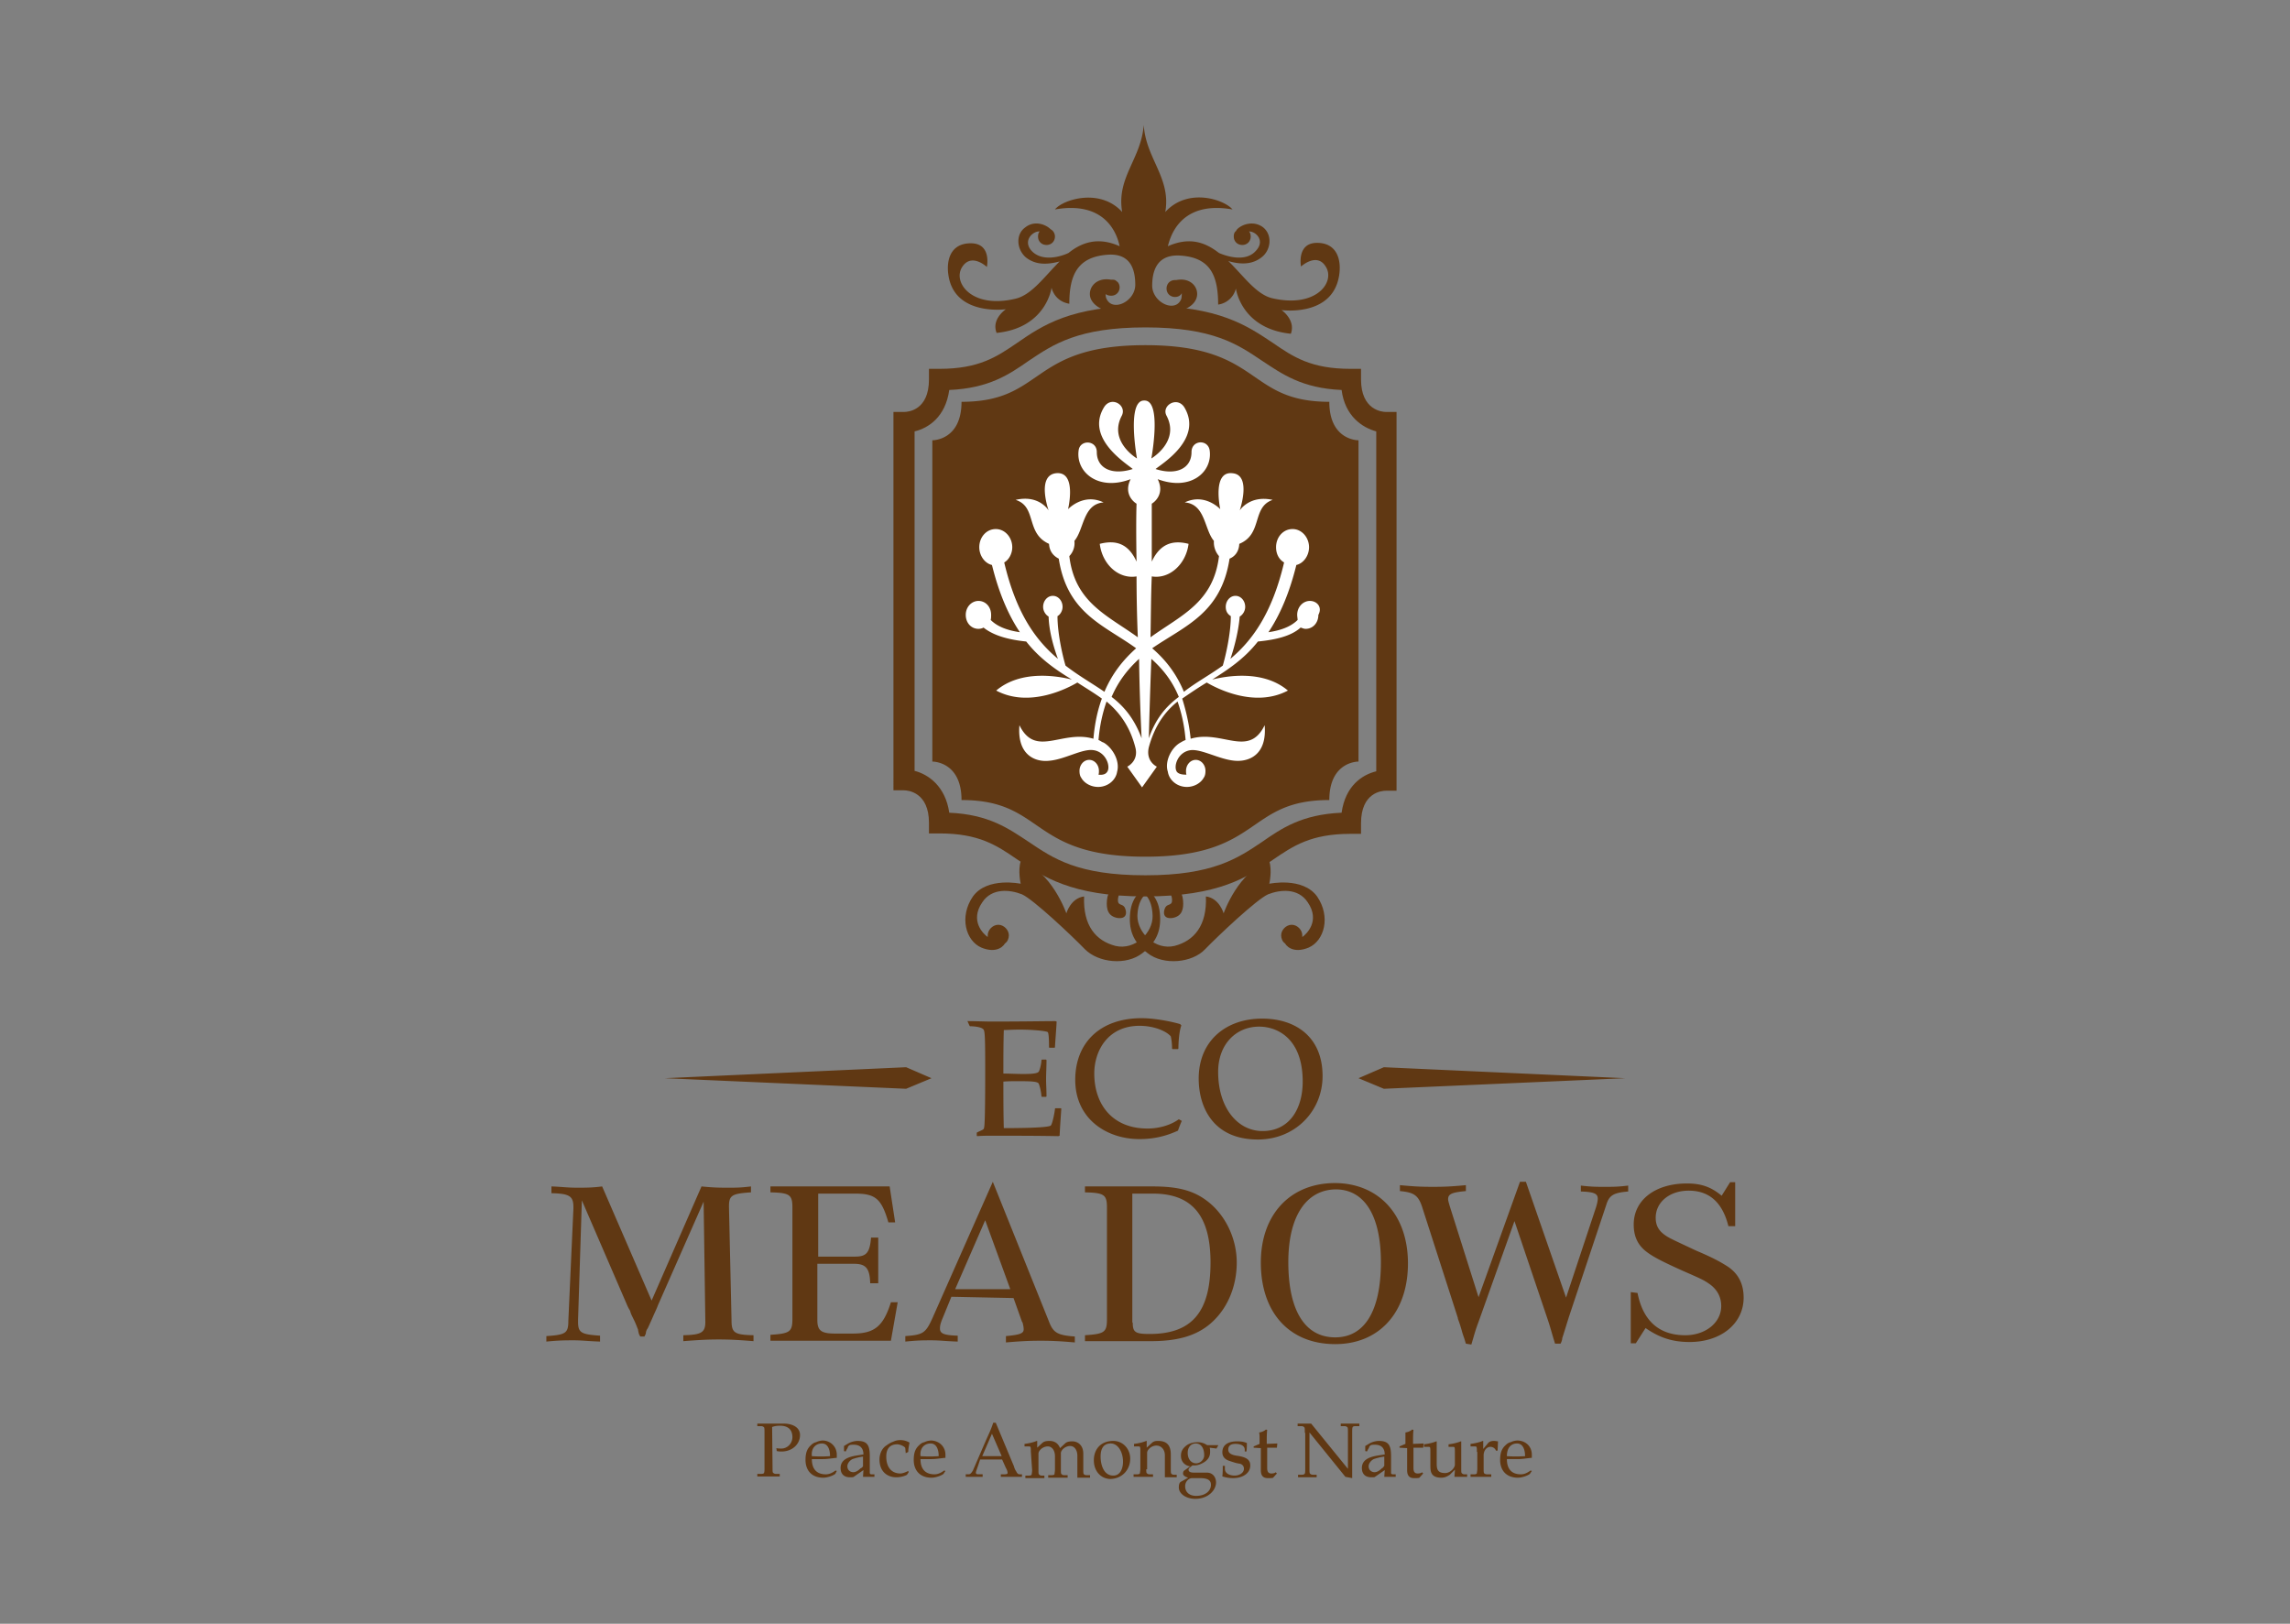 <svg xmlns="http://www.w3.org/2000/svg" viewBox="15 -20 550 390"><rect x="15" y="-20" width="550" height="390" fill="#808080" stroke="none"/><path fill="#603813" d="M290 195.309c-17.77 0-24.673-4.874-30.766-8.935-4.873-3.352-9.138-6.195-18.581-6.195h-2.539v-2.538c0-7.31-4.975-7.818-5.991-7.818h-2.539V78.945h2.539c1.016 0 5.991-.406 5.991-7.818v-2.538h2.539c9.544 0 13.809-2.944 18.581-6.194 6.194-4.266 12.998-8.936 30.766-8.936 17.77 0 24.672 4.873 30.766 8.936 4.873 3.351 9.139 6.194 18.582 6.194h2.537v2.538c0 7.311 4.977 7.818 5.992 7.818h2.539v90.977h-2.539c-1.016 0-5.992.407-5.992 7.819v2.537h-2.537c-9.543 0-13.809 2.946-18.582 6.195-6.094 4.165-12.995 8.836-30.766 8.836zm-47.012-20.105c9.544.405 14.315 3.858 19.089 7.005 5.889 3.962 11.676 8.022 28.024 8.022 16.146 0 22.136-4.061 28.026-8.022 4.67-3.248 9.543-6.6 19.09-7.005.912-6.498 4.973-9.139 8.324-9.95V83.616c-3.352-.913-7.514-3.655-8.324-9.95-9.547-.407-14.318-3.859-19.09-7.007-5.891-3.96-11.779-8.021-28.026-8.021-16.144 0-22.135 4.062-28.024 8.021-4.671 3.25-9.545 6.6-19.089 7.007-.915 6.498-4.977 9.138-8.327 9.95v81.535c3.251.813 7.412 3.656 8.327 10.053z"/><path fill="#603813" d="M341.277 162.918s-7.008-.101-7.008 9.24c-20.104 0-16.143 13.607-44.169 13.607-28.024 0-24.064-13.607-44.168-13.607 0-9.341-7.007-9.24-7.007-9.24V85.749s7.007.101 7.007-9.241c20.104 0 16.144-13.605 44.168-13.605 28.026 0 24.065 13.605 44.169 13.605 0 9.342 7.008 9.241 7.008 9.241v77.169zm-9.951-124.587c-4.977 0-3.857 5.686-3.857 5.686s3.857-3.554 5.99.101c2.232 3.656-2.336 9.95-12.896 7.514-3.859-.913-6.904-5.381-10.559-8.935 4.061 1.218 6.496.304 8.02-.914 2.234-1.726 2.641-5.381.307-7.21-2.336-1.726-5.279-.608-6.297.609-.1.102-.1.304-.303.407-.305.304-.408.709-.408 1.218 0 1.22.914 2.03 2.033 2.03 1.219 0 2.029-.913 2.029-2.03 0-.405-.1-.913-.404-1.218 1.725 0 3.857 2.233 1.725 4.568-2.234 2.641-6.295 1.726-8.934.61-3.252-2.539-7.01-3.961-12.287-1.626.406-1.319 2.336-11.169 15.535-8.834-1.93-2.335-10.66-5.382-16.145.609 1.422-8.226-4.672-12.794-5.178-20.917-.61 8.226-6.601 12.591-5.179 20.917-5.382-5.89-14.316-2.944-16.145-.609 13.301-2.335 15.231 7.514 15.536 8.834-5.179-2.335-9.139-.913-12.288 1.626-2.639 1.218-6.701 1.929-8.935-.61-2.03-2.335.304-4.672 2.031-4.568-.304.304-.406.709-.406 1.218 0 1.22.913 2.03 2.03 2.03 1.218 0 2.031-.913 2.031-2.03 0-.711-.407-1.422-1.016-1.726-1.218-1.219-3.96-2.234-6.193-.406-2.336 1.727-1.93 5.382.303 7.209 1.625 1.22 3.859 2.031 8.022.914-3.657 3.656-6.701 8.022-10.56 8.936-10.458 2.538-15.13-3.858-12.896-7.515 2.233-3.654 5.991-.101 5.991-.101s1.218-5.686-3.859-5.686-5.888 4.366-5.381 7.616c1.421 9.95 13.81 8.225 13.81 8.225s-3.554 2.335-2.234 5.687c11.981-1.22 13.2-10.865 13.2-10.865s.609 3.25 4.265 3.858c0-7.006 2.031-11.27 9.24-11.777 5.991-.407 6.6 4.365 6.6 7.31-.101 4.062-5.685 6.601-7.006 3.047-.101-.305-.101-.61-.101-.914.303.304.913.407 1.318.407 1.22 0 2.031-.913 2.031-2.032 0-.609-.303-1.218-.71-1.422l-.102-.101c-.304-.304-.71-.304-1.219-.304h-.101c-3.553-.609-5.584 2.031-4.874 4.365.914 2.642 4.671 3.352 4.671 3.352h16.143s3.861-.71 4.674-3.352c.709-2.334-1.322-4.975-4.873-4.265h-.307c-1.219 0-2.031.913-2.031 2.032 0 1.218.916 2.03 2.031 2.03.711 0 1.32-.304 1.625-.913 0 .406 0 .71-.102 1.319-1.318 3.554-6.904 1.016-7.006-3.047 0-2.944.711-7.615 6.602-7.31 7.207.405 9.24 4.568 9.24 11.777a5.106 5.106 0 0 0 4.264-3.857s1.221 9.645 13.203 10.863c1.217-3.351-2.236-5.686-2.236-5.686s12.186 1.726 13.811-8.225c.608-3.553-.308-7.919-5.283-7.919z"/><g fill="#603813"><path d="M293.553 199.166c-.406-3.857-2.943-6.699-7.31-6.601-3.959.103-5.178 1.422-5.381 3.656-.204 2.233.304 3.858 2.539 4.264 2.234.306 2.334-1.319 1.726-2.536-.608-1.017-1.726-.306-1.625-1.93.103-1.422.914-2.641 3.045-2.537 3.555.101 5.179 2.638 5.28 6.497.102 4.063-4.264 8.326-8.935 7.209-4.67-1.217-7.819-4.874-7.513-11.878-3.25.405-4.265 4.061-4.265 4.061s-3.554-10.254-10.966-12.487c-.711 2.233 0 5.38 0 5.38s-8.022-1.725-11.474 3.047c-3.351 4.874-1.726 10.661 2.03 12.286 2.945 1.217 4.875.305 5.686-1.017.609-.405.914-1.217.914-1.93 0-1.317-1.219-2.536-2.538-2.536s-2.539 1.219-2.539 2.536v.407c-1.015-.709-4.366-3.859-1.319-8.325 2.334-3.553 6.701-3.047 9.544-1.929 2.741 1.218 11.982 9.949 15.129 13.2 3.249 3.249 9.95 3.96 13.81.914 3.656-2.744 4.57-5.894 4.162-9.751z"/><path d="M286.447 199.166c.406-3.857 2.945-6.699 7.311-6.601 3.959.103 5.178 1.422 5.379 3.656.205 2.233-.303 3.858-2.537 4.264-2.234.306-2.334-1.319-1.725-2.536.609-1.017 1.725-.306 1.623-1.93-.1-1.422-.912-2.641-3.043-2.537-3.353.101-5.18 2.638-5.282 6.497 0 4.063 4.264 8.326 8.936 7.209 4.668-1.217 7.818-4.874 7.514-11.878 3.248.405 4.264 4.061 4.264 4.061s3.553-10.254 10.967-12.487c.711 2.233 0 5.38 0 5.38s8.023-1.725 11.475 3.047c3.35 4.874 1.725 10.661-2.031 12.286-2.945 1.217-4.875.305-5.688-1.017-.609-.405-.912-1.217-.912-1.93 0-1.317 1.219-2.536 2.539-2.536 1.318 0 2.537 1.219 2.537 2.536v.407c1.014-.709 4.365-3.859 1.32-8.325-2.336-3.553-6.701-3.047-9.545-1.929-2.742 1.218-11.98 9.949-15.129 13.2-3.047 3.249-9.951 3.96-13.811.914-3.655-2.744-4.569-5.894-4.162-9.751z"/></g><path d="M247.354 225.262c2.032 0 4.062.101 5.991.101 7.312 0 12.489-.101 15.129-.101l.304.101c-.101 2.032-.304 4.266-.406 6.193l-.102.101h-1.219l-.102-.101c0-.709 0-3.348-.304-3.655-.406-.305-3.857-.608-6.7-.608-1.625 0-3.047.101-3.858.101-.102 3.555-.102 6.904-.102 10.459 1.422 0 3.249.103 4.672.103 2.233 0 3.552-.103 3.858-.609.305-.612.609-2.032.609-2.742l.101-.103h1.016l.101.103c0 1.624-.101 3.251-.101 4.671 0 1.016.101 2.643.101 4.063l-.101.1h-1.016l-.101-.1c0-.611-.304-2.233-.609-2.944-.101-.61-1.421-.711-4.976-.711-1.319 0-2.334 0-3.553.101 0 3.658 0 7.515.101 11.169 2.032 0 10.458 0 11.271-.608.407-.303 1.016-3.555 1.016-4.061l.102-.103h1.319l.102.103c-.102 1.623-.305 4.266-.406 6.497l-.304.102c-5.28-.102-11.272-.102-16.146-.102-1.015 0-2.03 0-3.351.102l-.101-.102v-.709l.101-.103c1.32-.608 1.625-.709 1.625-1.017.101-.303.305-.709.305-13.908 0-9.239-.101-9.646-.609-9.952-.305-.304-1.625-.608-3.047-.608l-.101-.101-.509-1.122zm51.48 23.964a29.588 29.588 0 0 0-.914 2.335c-2.639 1.218-5.584 2.032-9.239 2.032-7.92 0-15.434-4.875-15.434-14.216 0-8.936 5.991-14.826 15.941-14.826 3.351 0 7.616.914 9.239 1.422l.305.306c-.609 1.624-.709 4.671-.709 5.585l-.102.102h-1.32l-.102-.102c0-1.017-.1-2.03-.305-2.944-1.014-1.219-3.957-2.538-7.511-2.538-7.515 0-10.865 5.89-10.865 11.475 0 7.31 4.265 13.199 12.794 13.199 2.334 0 5.279-.61 7.514-2.235l.708.405zm19.293-24.573c8.02 0 14.521 4.364 14.521 13.809 0 8.325-6.502 15.231-15.535 15.231-10.867 0-14.217-7.922-14.217-14.623-.001-9.137 6.6-14.417 15.231-14.417zm-.711 1.928c-5.584 0-9.848 4.266-9.848 10.866 0 8.631 4.67 14.216 10.658 14.216 6.498 0 9.648-5.382 9.648-11.882.001-10.356-6.093-13.2-10.458-13.2zM153.837 297.05v.405c0 2.641.71 3.047 5.28 3.352v1.42c-2.945-.101-4.367-.303-6.295-.303-1.93 0-3.554 0-6.6.303v-1.319c4.67-.304 5.279-.711 5.279-3.655l1.218-27.009v-.304c0-2.641-.914-3.251-5.279-3.352v-1.625c2.741.101 3.656.306 6.295.306 1.929 0 3.553 0 5.888-.306l11.88 27.414 11.981-27.414c2.945.306 4.57.306 6.499.306 1.726 0 2.945 0 5.381-.306v1.422c-4.568.304-5.279.709-5.279 3.35v.306l.609 27.008c0 3.046.608 3.555 5.279 3.654v1.422c-3.858-.303-5.686-.405-8.326-.405-2.64 0-4.568.103-8.53.405v-1.422c4.57-.1 5.382-.709 5.281-3.654l-.406-28.43-10.967 24.875c-.101.306-.406 1.017-1.016 2.338-.608 1.421-.405.913-1.218 2.739-.406.913-.304.407-.609 1.221l-.101.608-.304.608h-1.015l-.305-.608-.101-.406c-.101-.407-.101-.608-.101-.608-.914-2.337-.71-1.729-1.625-3.656-.405-1.017-.101-.61-.609-1.422l-.304-.608-.305-.713-10.661-24.673-.914 28.736zm75.138 4.973h-28.938v-1.421c4.671-.304 5.28-.709 5.28-3.858V270.04c0-3.047-.609-3.555-5.28-3.655v-1.422h28.634l1.32 8.632h-1.625c-1.624-5.585-3.046-6.906-7.919-6.906h-8.936v15.131h8.834c2.741 0 3.553-.915 3.859-4.57h1.726v10.967H224c-.101-3.553-1.015-4.671-3.858-4.671h-8.835v13.505c0 2.536.915 3.249 4.266 3.249h4.265c5.179 0 7.311-1.727 9.138-7.515h1.625l-1.626 9.238zm14.521-10.558l-2.031 4.975c-.609 1.424-.71 2.032-.71 2.641 0 1.219.914 1.624 4.266 1.727v1.42c-2.946-.101-4.367-.303-6.295-.303-1.929 0-3.351 0-6.295.303v-1.319c4.265-.304 4.873-.711 6.498-4.266l14.52-32.795 13.504 33.608c1.016 2.641 2.031 3.249 6.194 3.555v1.422c-3.553-.306-5.381-.408-8.225-.408-2.842 0-4.672.101-8.326.408v-1.524c3.25-.304 4.264-.608 4.264-1.623 0-.104 0-.407-.1-.915-.101-.406-.101-.711-.305-.912l-2.03-5.687-14.929-.307zm14.113-1.93l-5.99-16.449-7.21 16.552h13.2v-.103zm23.253-19.495c0-3.047-.609-3.555-5.28-3.655v-1.422h16.247c6.195 0 9.949 1.017 13.301 3.655 4.266 3.352 6.904 8.937 6.904 14.621 0 6.294-2.641 11.879-7.006 15.23-3.35 2.538-7.617 3.654-13.607 3.654h-15.838v-1.422c4.671-.303 5.279-.709 5.279-3.857V270.04zm6.193 27.618c0 2.335.609 2.743 4.062 2.743 10.154 0 14.621-5.281 14.621-17.162 0-11.169-4.365-16.551-13.809-16.551h-4.976v30.968h.102v.002zm66.101-14.214c0 11.779-6.904 19.393-17.465 19.393-10.967 0-17.869-7.515-17.869-19.596 0-11.475 7.006-19.089 17.869-19.089 10.561.1 17.465 7.717 17.465 19.292zm-28.734-.305c0 11.575 3.961 18.074 11.27 18.074 7.008 0 10.967-6.296 10.967-18.074 0-11.169-3.959-17.467-10.863-17.467-7.11.104-11.374 6.501-11.374 17.467zm42.646 19.593l-.406-1.317c-.609-1.727-.408-1.319-.914-2.943-.406-1.321-.611-1.625-.611-1.93l-8.629-26.808c-.914-2.639-1.93-3.348-5.281-3.654v-1.422c3.252.305 4.875.405 7.92.405 2.947 0 4.672-.101 7.922-.405v1.422c-3.352.305-4.266.711-4.266 1.93 0 .305.102.709.404 1.725l6.906 21.831 9.951-27.721h1.42l9.646 27.823 7.209-21.73c.307-1.014.406-1.625.406-2.03 0-1.221-.914-1.625-4.061-1.727v-1.42c2.537.303 3.857.303 5.686.303 1.928 0 3.25 0 5.686-.303v1.42c-3.553.303-4.57.913-5.279 3.249l-8.938 26.807c-.709 2.233-.709 2.334-1.623 5.179 0 .304-.102.709-.406 1.317h-1.32c-.914-2.941-1.014-3.554-1.725-5.685l-8.021-23.759-8.326 23.353c-1.221 3.352-.914 2.539-2.031 6.298l-1.319-.208zm41.225-12.183c1.318 6.703 5.178 10.155 11.473 10.155 4.873 0 8.631-3.046 8.631-7.004 0-2.235-1.014-4.063-2.943-5.384-1.32-.914-2.031-1.217-6.195-3.045-5.889-2.641-7.615-3.656-9.137-4.875-1.93-1.625-2.742-3.655-2.742-6.294 0-5.89 5.18-9.849 12.795-9.849 3.553 0 5.889.912 8.324 2.942l2.033-3.247h1.217v10.561h-1.625c-1.422-5.687-4.568-8.53-9.545-8.53-4.568 0-7.92 2.741-7.92 6.498 0 2.233 1.016 3.655 3.555 4.977 1.422.709 1.422.709 6.195 2.942 4.063 1.727 5.686 2.643 7.309 3.658 2.742 1.725 4.061 4.264 4.061 7.615 0 6.193-5.379 10.661-12.996 10.661-4.063 0-7.207-1.017-10.559-3.352l-2.336 3.654h-1.219v-12.285l1.624.202zm-207.748 41.836c0 .709 0 1.218.101 1.317a.917.917 0 0 0 .71.306h.914v.61h-5.382v-.61h.914c.406 0 .71-.101.71-.306.102-.1.102-.709.102-1.317v-8.225c0-.611 0-1.22-.102-1.32-.102-.102-.304-.305-.71-.305h-.914v-.608h6.399c1.724 0 3.857.711 3.857 2.741 0 2.335-2.03 3.96-4.366 3.96-.406 0-.71 0-1.219-.103l-.101-.709c.407.101.914.101 1.219.101 1.421 0 2.64-1.217 2.64-2.741 0-1.928-1.219-2.741-2.944-2.741-.914 0-1.32.101-1.929.306l.101 9.644zm15.433-2.946v.711c-1.218.102-2.234.305-3.35.305h-2.64c0 2.233 1.015 3.655 3.351 3.655.913 0 1.625-.408 2.335-.914l.304.103-.304.608c-.101.304-1.726 1.017-2.944 1.017-2.741 0-4.265-1.728-4.265-4.268 0-1.726.407-2.739 1.32-3.553.304-.303.71-.61 1.218-.711a3.861 3.861 0 0 1 1.726-.405c1.726.101 3.249 1.422 3.249 3.452zm-5.99.307c1.421.101 3.047.101 4.366 0 0-1.727-.61-3.046-1.929-3.046-1.422 0-2.64 1.014-2.437 3.046zm12.387-.407c0-1.422-.71-2.336-2.335-2.336-.71 0-1.015 0-1.32.408-.101.101-.101.405-.304.608l-.304.608-.406-.101v-1.219l1.015-.608c.711-.406 1.625-.61 2.234-.61 2.335 0 2.945 1.016 2.945 3.656v4.063c0 .101.101.304.406.304h.711v.608h-2.742l.101-1.625-2.335 1.625c-.101.103-.609.103-.914.103-1.32 0-2.234-.711-2.234-2.235 0-2.032 1.93-2.641 3.554-2.944l1.928-.305zm0 .508c-.914.101-1.726.304-2.64.608-.61.306-1.218 1.017-1.218 1.726 0 .913.709 1.422 1.421 1.422.609 0 1.219-.406 1.727-.914.304-.101.609-.404.609-.608v-2.233h.101zm10.155-.814l-.101-1.217c-.101-.407-1.32-.916-1.93-.916-1.319 0-2.64.611-2.64 2.946 0 2.944 1.625 4.061 3.351 4.061.61 0 1.32-.304 1.93-.608l.101.305-.407.609c-.101.102-1.219.61-2.539.61-2.234 0-4.062-1.422-4.062-4.268 0-1.723.914-2.944 1.625-3.348.406-.306 1.015-.713 1.625-.914a3.866 3.866 0 0 1 1.726-.407c1.017 0 1.726.305 2.234.608-.101.61-.304 1.424-.304 2.235l-.609.304zm9.543.406v.711c-1.218.102-2.233.305-3.35.305h-2.641c0 2.233 1.015 3.655 3.351 3.655.913 0 1.624-.408 2.334-.914l.304.103-.405.608c-.101.304-1.726 1.017-2.944 1.017-2.742 0-4.266-1.728-4.266-4.268 0-1.726.407-2.739 1.32-3.553.304-.303.711-.61 1.219-.711a3.861 3.861 0 0 1 1.726-.405c1.83.101 3.352 1.422 3.352 3.452zm-5.99.307c1.422.101 3.046.101 4.367 0 0-1.727-.61-3.046-1.93-3.046-1.422 0-2.64 1.014-2.437 3.046zm22.439 2.435c.101.407.304.913.61 1.321.1.305.405.608.71.608h.609v.608h-5.077v-.608h.914c.406 0 .71-.101.71-.304 0-.305-.102-.713-.406-1.221l-.913-2.032h-5.28l-.406 1.221c-.103.406-.61 1.625-.61 1.928 0 .406.304.406.913.406h.711v.608h-4.062v-.608h.709c.407 0 .711-.406 1.016-.914l3.249-7.511c.61-1.321 1.219-2.643 1.625-3.962h.61l4.368 10.46zm-2.943-2.435l-2.336-5.384-2.334 5.384h4.67zm7.005-1.016c0-.61 0-1.017-.1-1.219-.102-.101-.304-.101-.711-.101h-.711v-.61c1.016-.101 2.235-.408 2.945-.713h.102v1.626l1.319-1.219c.406-.305.914-.407 1.625-.407 1.016 0 2.031.407 2.539 1.729l1.32-1.221c.405-.304.913-.405 1.624-.405 1.423 0 2.641 1.018 2.641 2.943v3.859c0 .408 0 .914.102 1.017 0 .101.304.303.609.303h.914v.611h-3.048v-5.282c0-1.217-.609-2.333-1.726-2.333-1.217 0-2.233 1.014-2.233 1.725v3.96c0 .408 0 .914.101 1.017.101.101.305.303.609.303h.913v.611h-4.669v-.611h.913c.306 0 .611-.1.611-.303s.101-.608.101-1.017v-3.249c0-1.219-.609-2.335-1.726-2.335-1.219 0-2.235 1.016-2.235 1.725v3.96c0 .408 0 .914.102 1.017.102.101.304.305.609.305h.711v.608h-4.569v-.608h.913c.304 0 .609-.103.609-.305 0-.101.101-.608.101-1.017l-.305-4.364zm15.13 2.031c0-2.743 1.726-4.673 4.672-4.673 2.334 0 4.061 1.93 4.061 4.267 0 2.741-2.031 4.874-4.874 4.874-2.234-.103-3.859-1.93-3.859-4.468zm1.625-.914c0 1.93.71 4.568 3.047 4.568 1.625 0 2.334-1.624 2.334-3.352 0-2.333-1.219-4.363-2.944-4.363-1.929 0-2.437 1.522-2.437 3.147zm10.964 2.944c0 .405 0 .911.103 1.016.1.101.303.304.608.304h.914v.608h-4.67v-.608h.915c.304 0 .609-.101.609-.304 0-.103.101-.61.101-1.016v-4.063c0-.61 0-1.015-.101-1.219-.102-.101-.304-.101-.711-.101h-.709v-.608c1.015-.101 2.233-.408 2.943-.713h.103v1.626l1.319-1.219c.406-.305.709-.407 1.42-.407 2.236 0 3.047 1.221 3.047 3.251v3.555c0 .405 0 .913.104 1.014 0 .103.303.306.607.306h.711v.61h-2.844v-5.281c0-1.422-.912-2.334-2.029-2.334-1.219 0-2.234 1.016-2.234 1.725v3.961h-.205v-.103h-.001zm15.232-5.077c.104.306.104.711.104 1.017 0 1.016-.408 1.725-1.219 2.333-.914.608-1.729.916-2.643.916h-.406c-.303.303-.912.608-.912 1.014 0 .709.912.709 1.422.709h2.943c1.625 0 2.234 1.321 2.234 2.338 0 1.93-1.93 3.96-4.975 3.96-2.236 0-3.961-1.221-3.961-2.743 0-.608.102-1.217.609-1.42l1.625-.913c-.912-.306-1.221-.611-1.221-1.017 0-.305.104-.608.307-.711l1.422-1.016c-.611 0-2.234-.608-2.234-2.539 0-1.217.609-1.928 1.422-2.538.912-.608 1.928-.709 2.639-.709.914 0 1.625.306 2.236.709h2.641v.104l-.406.709-1.627-.203zm.303 8.934c0-1.015-.607-1.625-2.639-1.625h-1.93c-.607 0-1.623.709-1.623 1.931 0 1.624 1.219 2.333 2.641 2.333 2.233.002 3.551-1.217 3.551-2.639zm-3.654-9.948c-1.219 0-1.928 1.014-1.928 2.232 0 1.623.914 2.539 2.031 2.539 1.016 0 1.93-.916 1.93-1.93 0-1.523-.61-2.841-2.033-2.841zm7.005 5.38v.711c0 1.219 1.32 1.624 2.336 1.624 1.219 0 2.236-.711 2.236-1.624 0-.61-.307-1.015-.916-1.219-.912-.101-1.725-.408-2.639-.709-.914-.308-1.625-.916-1.625-2.032 0-2.03 1.725-2.641 3.553-2.641.914 0 1.627.102 2.336.405 0 .612 0 1.321-.102 2.032h-.408v-.406c0-1.014-1.014-1.421-2.232-1.421-1.625 0-1.725.913-1.725 1.421 0 .709.607 1.218 2.029 1.42 2.236.306 3.25.914 3.25 2.338 0 2.03-2.031 3.044-4.061 3.044-.916 0-1.627-.1-2.641-.405.1-.914.1-1.725.1-2.538h.509zm6.907-4.366v-.303l1.422-.608v-1.321c0-.408 0-1.017-.102-1.422.711-.103 1.318-.406 1.625-.711l.305.103c-.102.911-.102 1.928-.102 2.639v.713l2.537-.103-.1 1.016h-2.336v4.874c0 .914.303 1.319 1.016 1.319.406 0 .912-.101 1.014-.306l.307.306-.914 1.016c-.104.101-.914.101-1.219.101-1.016 0-1.725-.405-1.725-1.928v-5.279l-1.728-.106zm12.287-3.553c0-.71 0-1.221-.102-1.321-.102-.1-.305-.305-.711-.305h-.914v-.608h3.25l8.834 10.866v-8.632c0-.71 0-1.221-.1-1.321-.104-.1-.307-.305-.711-.305h-.914v-.608h4.466v.608h-.91c-.406 0-.711.104-.711.305-.102.101-.102.709-.102 1.321v10.862l-1.627-.305-8.631-10.659v8.528c0 .711 0 1.221.104 1.319.1.103.303.306.709.306h.914v.61h-4.468v-.61h.914c.404 0 .609-.103.711-.306.1-.101.1-.711.1-1.319v-8.427h-.101v.001zm19.189 5.178c0-1.422-.711-2.336-2.336-2.336-.711 0-1.014 0-1.318.408-.102.101-.102.405-.307.608l-.303.608-.408-.101v-1.219l1.018-.608c.711-.406 1.625-.61 2.234-.61 2.334 0 2.945 1.016 2.945 3.656v4.063c0 .101.102.304.406.304h.709v.608h-2.74l.102-1.625-2.336 1.625c-.102.103-.406.103-.914.103-1.318 0-2.234-.711-2.234-2.235 0-2.032 1.93-2.641 3.555-2.944l1.927-.305zm0 .508c-.914.101-1.727.304-2.641.608-.611.306-1.219 1.017-1.219 1.726 0 .913.711 1.422 1.422 1.422.609 0 1.219-.406 1.727-.914.303-.101.406-.404.609-.608v-2.233h.102zm3.555-2.133v-.303l1.422-.608v-2.743c.709-.103 1.318-.406 1.625-.711l.305.103c-.104.911-.104 1.928-.104 2.639v.713l2.541-.103-.102 1.016h-2.336v4.874c0 .914.303 1.319 1.016 1.319.406 0 .914-.101 1.016-.306l.305.306-.914 1.016c-.102.101-.914.101-1.217.101-1.02 0-1.729-.405-1.729-1.928v-5.279l-1.828-.106zm14.824 5.077c0 .405 0 .911.102 1.016.102.101.305.304.609.304h.709v.608h-3.045c0-.608.1-1.015.1-1.724l-1.219 1.218c-.607.407-1.217.711-2.029.711-2.641 0-2.641-1.625-2.641-3.047v-3.046c0-.609 0-1.015-.102-1.22-.1-.102-.305-.102-.711-.102h-.711v-.609c1.018-.1 2.236-.407 2.947-.71h.1v5.382c0 1.421.305 2.234 2.033 2.234 1.217 0 2.332-1.219 2.332-2.03v-2.945c0-.609 0-1.015-.1-1.22-.102-.102-.305-.102-.711-.102h-.711v-.609c1.016-.1 2.232-.407 2.943-.709h.102v6.6h.003zm3.758-4.061c0-.61 0-1.017-.102-1.219-.102-.101-.305-.101-.711-.101h-.711v-.61c1.016-.101 2.234-.408 2.943-.713h.104v1.93l1.014-1.217c.408-.61 1.016-.713 1.625-.713.305 0 .711.103.914.103l-.102 2.234h-.406c-.102-.407-.609-.913-1.32-.913-.914 0-1.625.913-1.625 2.03v3.251c0 .403 0 .911.102 1.016 0 .101.305.304.711.304h1.016v.608h-4.977v-.608h.914c.305 0 .609-.101.609-.304 0-.104.102-.612.102-1.016v-4.063h-.1v.001zm13.199.709v.711c-1.219.102-2.236.305-3.35.305h-2.641c0 2.233 1.016 3.655 3.352 3.655.912 0 1.623-.408 2.332-.914l.307.103-.408.608c-.1.304-1.725 1.017-2.941 1.017-2.744 0-4.268-1.728-4.268-4.268 0-1.726.408-2.739 1.318-3.553.307-.303.711-.61 1.221-.711a3.856 3.856 0 0 1 1.727-.405c1.929.101 3.351 1.422 3.351 3.452zm-5.99.307a31.47 31.47 0 0 0 4.365 0c0-1.727-.611-3.046-1.928-3.046-1.421 0-2.437 1.014-2.437 3.046zM238.724 238.97l-6.093 2.538-57.978-2.538 57.978-2.639zm102.553 0l6.092 2.538 57.979-2.538-57.979-2.639z" fill="#603813"/><path fill="#FFF" d="M329.6 124.333c-1.623 0-3.047 1.422-3.047 3.351 0 .406.104.914.104 1.22-1.727 1.725-4.266 2.538-7.008 2.943 2.641-3.96 4.975-9.138 6.701-16.145 1.725-.406 3.047-2.234 3.047-4.265 0-2.335-1.727-4.367-3.961-4.367s-3.959 1.93-3.959 4.367c0 1.625.711 2.943 1.93 3.655-2.945 12.489-7.82 18.887-12.896 23.151.711-2.031 1.928-6.295 2.234-10.154.709-.406 1.32-1.319 1.32-2.334 0-1.423-1.016-2.642-2.336-2.642-1.318 0-2.336 1.219-2.336 2.642 0 1.015.408 1.726 1.219 2.233 0 4.266-1.318 9.848-1.928 11.879-3.25 2.336-6.498 4.063-9.342 6.296-1.93-4.672-4.67-7.92-7.617-10.458 7.82-5.382 16.553-8.326 18.582-21.526 1.016-.406 2.234-1.421 2.336-3.554 5.688-2.335 2.945-8.834 8.021-10.561-5.584-1.219-7.918 2.539-7.918 2.539s2.943-8.53-1.727-8.936c-4.977-.609-2.945 8.63-2.945 8.63s-3.654-3.959-8.529-1.624c4.977.406 4.674 6.499 7.006 9.24a5.066 5.066 0 0 0 1.221 3.655c-1.32 11.17-9.139 14.216-16.449 19.496.1-4.976.1-9.951.303-14.621 4.266.71 8.225-2.943 8.836-7.818-3.961-1.016-6.906.101-8.836 4.265v-13.91c1.016-.609 3.047-2.641 1.424-5.89 7.918 2.944 13.199-1.726 12.486-6.903-.406-2.742-4.365-2.539-4.365.405 0 3.859-3.553 5.686-8.631 4.062 1.422-1.218 11.475-7.209 6.906-14.824-1.729-2.74-5.586-.406-4.268 2.031 3.25 6.194-3.654 10.255-3.654 10.255s2.641-14.113-1.726-13.91c-4.266-.102-1.727 13.91-1.727 13.91s-6.904-4.062-3.655-10.255c1.319-2.538-2.539-4.873-4.266-2.031-4.568 7.515 5.585 13.607 6.904 14.824-5.178 1.625-8.63-.304-8.63-4.062 0-2.944-4.061-3.047-4.367-.405-.709 5.178 4.671 9.848 12.489 6.903-1.625 3.25.407 5.28 1.423 5.89-.102 3.047-.102 8.021 0 13.91-1.93-4.265-4.873-5.279-8.835-4.265.609 4.975 4.569 8.528 8.835 7.818 0 4.671.102 9.646.304 14.621-7.312-5.279-15.13-8.326-16.449-19.496a4.453 4.453 0 0 0 1.218-3.655c2.334-2.74 2.03-8.834 7.007-9.24-4.873-2.335-8.53 1.625-8.53 1.625s2.235-9.24-2.944-8.631c-4.671.608-1.725 8.936-1.725 8.936s-2.235-3.859-7.92-2.539c5.178 1.624 2.335 8.022 8.021 10.561.103 2.03 1.321 3.047 2.336 3.554 2.03 13.2 10.863 15.941 18.583 21.526-2.946 2.64-5.687 5.889-7.617 10.458-2.945-2.031-6.194-3.859-9.341-6.296-.61-2.031-1.929-7.513-1.929-11.879.71-.406 1.219-1.319 1.219-2.233 0-1.423-1.016-2.642-2.335-2.642-1.32 0-2.335 1.219-2.335 2.642 0 1.015.609 1.928 1.319 2.334.101 3.859 1.421 7.92 2.234 10.154-5.178-4.366-9.95-10.661-12.896-23.151 1.219-.711 1.93-2.234 1.93-3.655 0-2.335-1.727-4.367-3.96-4.367-2.235 0-3.96 1.93-3.96 4.367 0 2.03 1.32 3.858 3.045 4.265 1.727 7.007 4.062 12.185 6.702 16.145-2.741-.405-5.279-1.219-7.006-2.943.101-.407.101-.712.101-1.22 0-1.928-1.319-3.351-3.045-3.351-1.625 0-3.047 1.423-3.047 3.351 0 1.929 1.319 3.352 3.047 3.352.406 0 .913-.102 1.218-.305 2.539 2.03 6.295 2.944 10.256 3.351 3.35 4.265 7.31 6.904 10.966 9.138-3.657-.913-12.287-2.335-18.176 2.641 8.021 4.266 17.26-.608 19.495-1.929 2.03 1.32 4.062 2.538 5.888 3.859-1.015 2.741-1.726 5.99-2.03 9.646-7.515-2.234-13.911 4.67-17.77-3.249-.61 7.209 3.859 8.935 7.209 8.527 3.656-.304 7.92-2.943 10.561-2.537 3.045.406 4.264 4.062 3.249 5.279-.407.609-1.319.711-2.031.609.102-.305.102-.609.102-.914 0-1.421-1.016-2.64-2.335-2.64s-2.334 1.219-2.334 2.64c0 .609.102 1.22.406 1.625.709 1.319 2.334 2.234 4.061 2.234 2.336 0 4.267-1.625 4.571-3.655.71-2.538-1.016-5.686-3.25-7.007-.407-.101-.71-.405-1.219-.609.304-3.655 1.016-6.6 1.929-9.24 3.046 2.538 5.585 5.889 6.904 10.967.914 3.351-1.928 4.671-1.928 4.671l3.552 4.976 3.555-4.976s-2.741-1.219-1.928-4.671c1.42-5.179 3.857-8.529 6.904-10.967.912 2.641 1.625 5.585 1.928 9.24-.303.102-.709.304-1.219.609-2.232 1.219-3.859 4.569-3.047 7.007.303 2.03 2.234 3.655 4.57 3.655 1.727 0 3.35-.913 4.061-2.234.307-.405.406-1.016.406-1.625 0-1.421-1.014-2.64-2.334-2.64-1.318 0-2.336 1.219-2.336 2.64 0 .305 0 .609.102.914-.912 0-1.725-.101-2.234-.609-1.016-1.219.102-4.873 3.248-5.279 2.643-.304 6.906 2.233 10.563 2.537 3.35.306 7.818-1.318 7.207-8.527-3.857 7.918-10.252 1.015-17.77 3.249-.404-3.859-1.217-7.007-2.029-9.646 1.93-1.32 3.859-2.64 5.889-3.859 2.234 1.32 11.475 6.194 19.496 1.929-5.891-4.976-14.52-3.554-18.176-2.641 3.656-2.335 7.617-4.873 10.967-9.138 4.063-.406 7.92-1.219 10.256-3.351.404.102.709.305 1.217.305 1.727 0 3.047-1.423 3.047-3.352 1.013-1.828-.307-3.351-2.033-3.351zm-47.622 23.049c1.727-3.96 3.96-6.7 6.601-9.138.103 7.92.407 14.927.609 19.089-1.727-4.671-4.163-7.615-7.21-9.951zm8.936 9.951c.1-3.96.303-11.169.609-19.089 2.641 2.335 4.975 5.178 6.6 9.138-3.146 2.336-5.584 5.28-7.209 9.951z"/></svg>